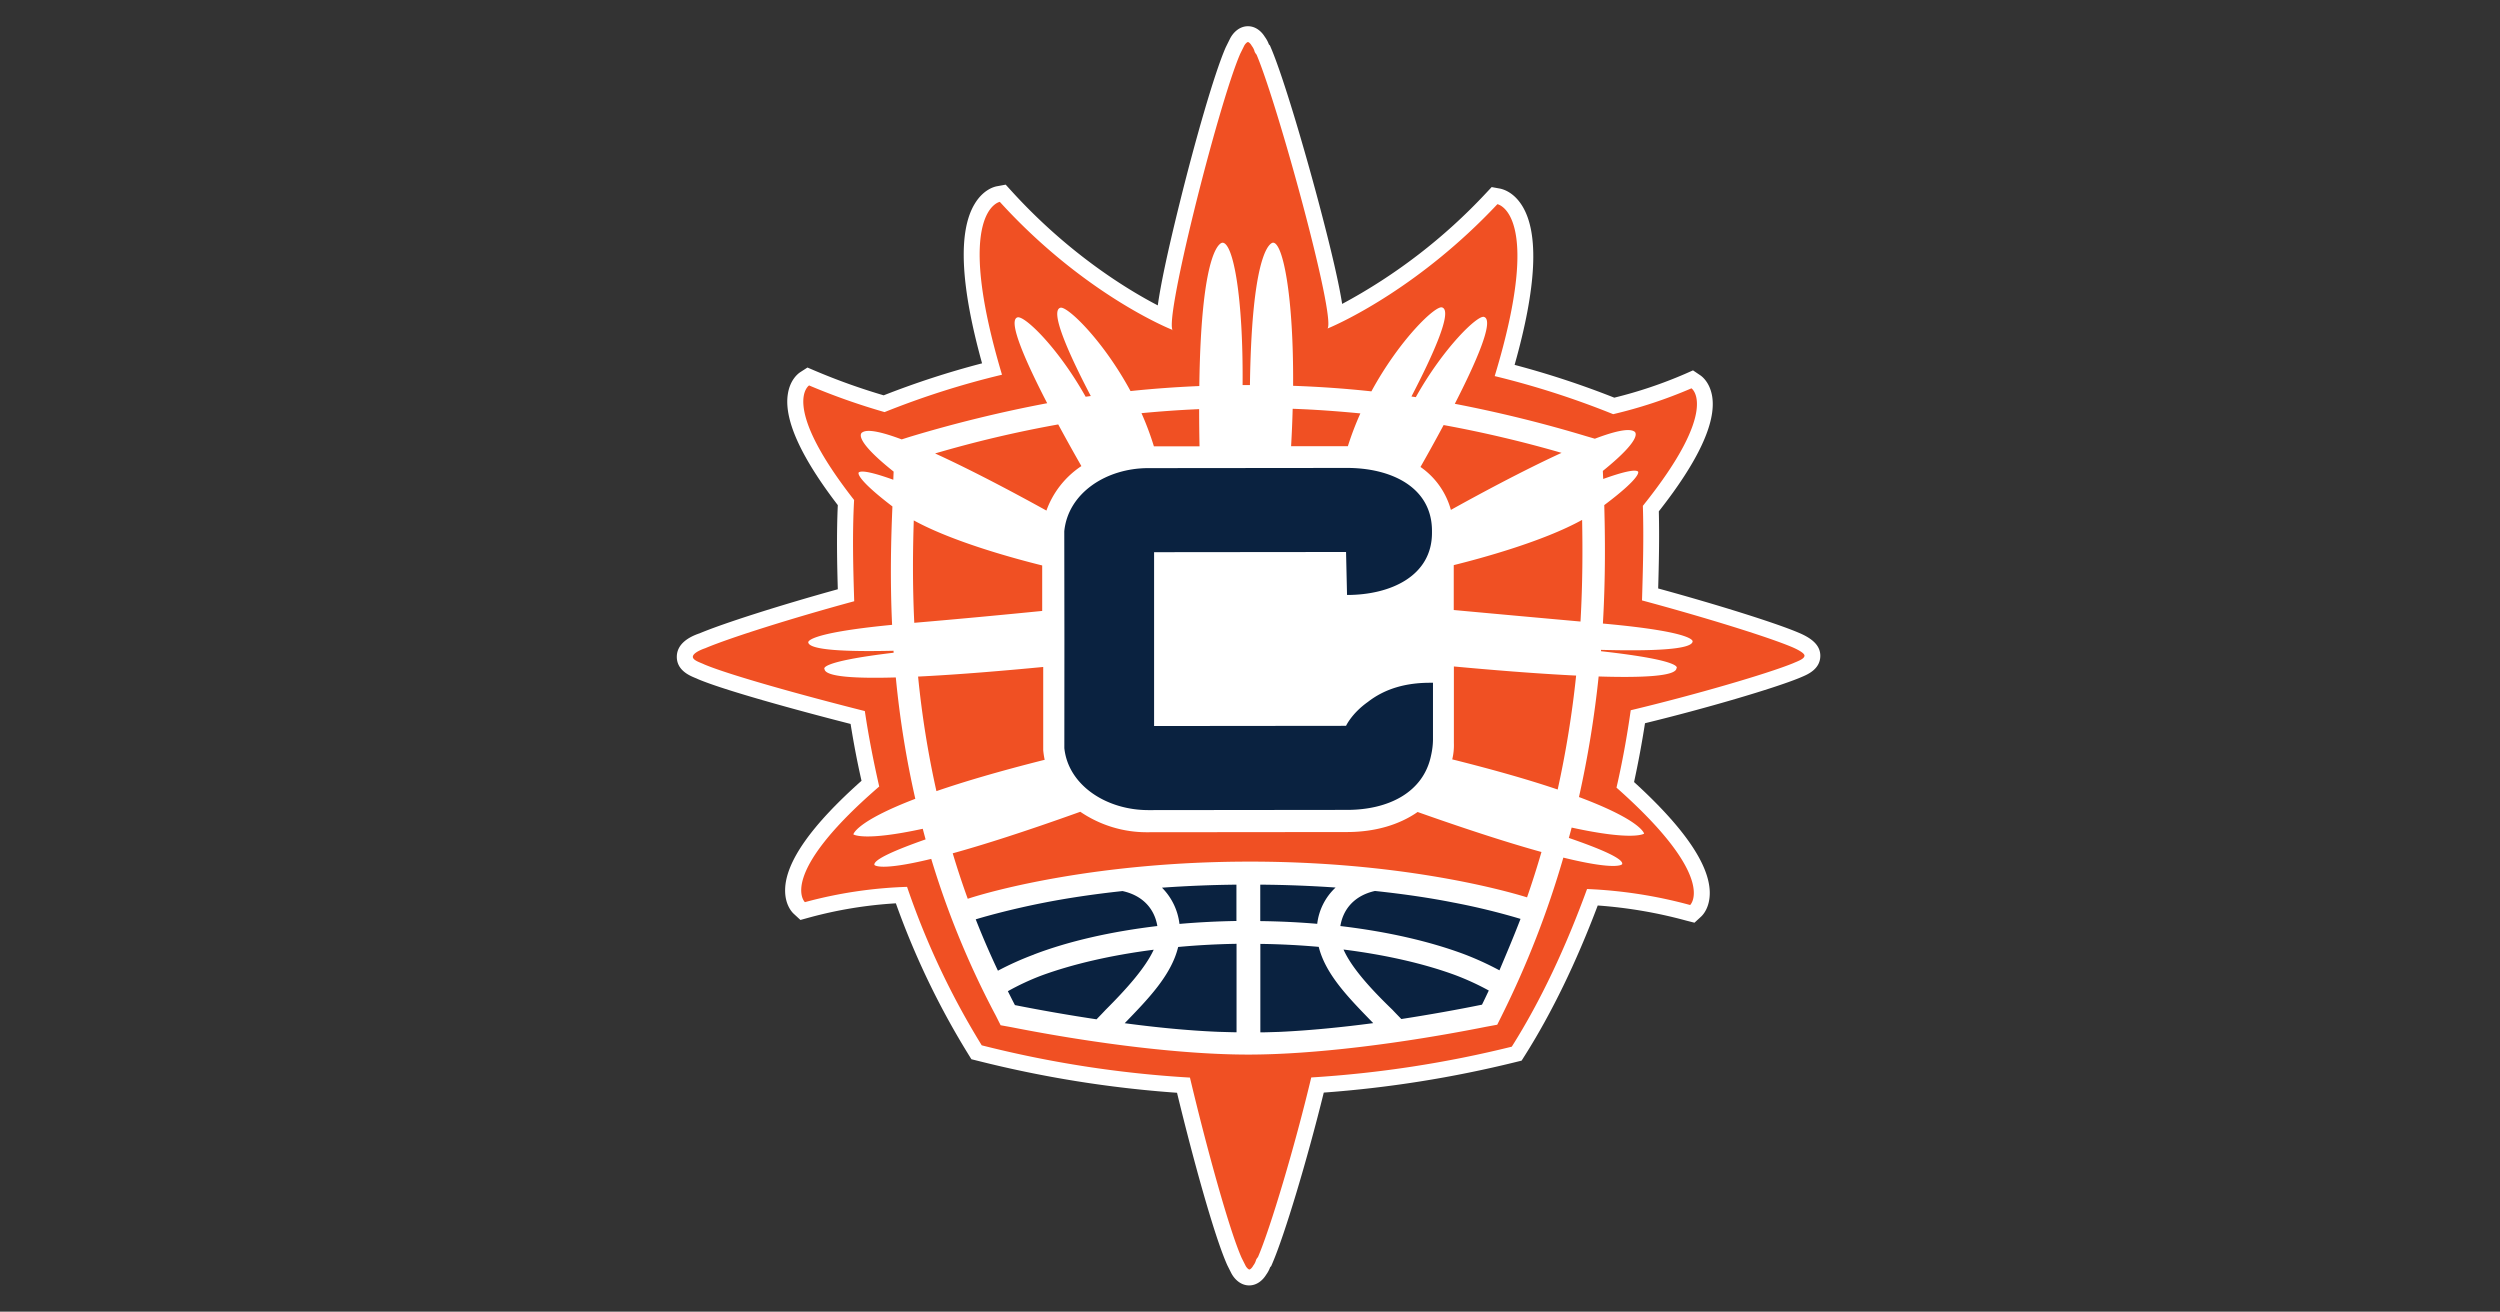 <svg xmlns="http://www.w3.org/2000/svg" width="953" height="500" fill="none"><rect width="100%" height="100%" fill="#333333" stroke="none"/><g clip-path="url(#a)"><path fill="#fff" d="M685.428 241.096c-8.775-3.7-30.674-10.574-53.331-16.774.267-9.166.492-19.207.25-29.398 14.999-19.066 21.857-33.749 20.357-43.673-.833-5.291-3.7-7.616-4.566-8.2l-2.767-1.866-3.016 1.333a169.642 169.642 0 0 1-26.99 9.075 338.163 338.163 0 0 0-37.998-12.5c8.374-29.665 9.374-49.997 2.958-60.522-3.233-5.308-7.283-6.408-8.45-6.666l-3.25-.591-2.258 2.408a212.061 212.061 0 0 1-54.739 42.131c-1.15-7.341-3.783-19.216-9.016-38.923-5.475-20.607-13.457-47.698-18.049-58.505l-.458-1.092-.4-.4a11.29 11.29 0 0 0-1.55-2.883c-1.275-2.083-3.508-4.05-6.425-4.05-3.333 0-5.724 2.5-6.883 4.816l-1.575 3.175c-4.499 10.216-12.041 37.023-17.499 59.064-4.933 19.874-7.391 31.907-8.424 39.364-11.375-5.916-33.79-19.457-55.706-43.53l-2.275-2.5-3.333.616c-1.158.209-5.191 1.317-8.424 6.608-6.458 10.55-5.533 31.015 2.75 60.889a328.554 328.554 0 0 0-37.498 12.199 241.385 241.385 0 0 1-26.091-9.333l-2.966-1.266-2.717 1.749c-.883.575-3.833 2.85-4.725 8.133-1.666 9.667 4.767 23.982 19.008 42.573-.5 11.075-.284 22.032 0 32.065-21.916 6.066-43.481 12.933-52.706 16.808-4.016 1.341-8.666 3.983-8.666 8.966 0 5.125 4.866 7.133 6.941 7.999.292.117.567.225.792.334l.35.166c9.841 4.167 36.615 11.558 58.164 17.074 1.158 7.217 2.499 14.366 4.166 21.666-19.124 16.999-28.932 30.923-29.123 41.456-.109 5.65 2.499 8.541 3.333 9.291l2.5 2.309 3.266-.9a161.36 161.36 0 0 1 33.115-5.442 303.787 303.787 0 0 0 27.499 57.339l1.291 2.091 2.392.592a434.504 434.504 0 0 0 75.996 12.191c6.024 24.89 14.216 54.739 19.165 65.738l1.459 2.9c1.166 2.317 3.583 4.8 6.874 4.8 2.95 0 5.192-1.975 6.467-4.058a11.49 11.49 0 0 0 1.541-2.9l.375-.375.458-1.067c4.684-10.832 13.383-39.831 19.599-65.105a437.364 437.364 0 0 0 73.038-11.599l2.383-.583 1.309-2.075c10.191-16.149 19.499-35.332 27.707-57.064a175.377 175.377 0 0 1 33.623 5.733l3.25.833 2.5-2.299c.833-.75 3.399-3.625 3.333-9.267-.142-10.607-9.85-24.748-28.857-42.056a378.253 378.253 0 0 0 4.166-22.424c23.316-5.683 49.031-13.24 58.864-17.265l.783-.334c2.333-.975 7.183-2.999 7.183-8.124 0-3.683-2.7-6.508-8.483-8.875"/><path fill="#F05023" d="M683.111 246.66c-9.466-4-34.238-11.616-57.177-17.783.35-11.667.708-23.667.325-36.05 29.813-37.167 18.523-44.8 18.523-44.8a177.835 177.835 0 0 1-29.839 9.858 326.812 326.812 0 0 0-45.161-14.516c18.864-62.275 1.025-65.534 1.025-65.534-29.097 30.975-58.569 44.842-64.752 47.4 3.242-4.35-19.023-85.517-27.055-104.408a4.741 4.741 0 0 1-.725-1.092 5.828 5.828 0 0 0-1.1-2.241c-.358-.726-1.091-1.459-1.458-1.459s-1.091.733-1.45 1.459l-1.45 2.916c-8.332 18.942-30.471 106.709-25.38 105.617h-.358a.366.366 0 0 0-.367-.367s-33.146-13.075-65.585-48.716c0 0-17.831 3.291.834 65.9a319.742 319.742 0 0 0-44.762 14.25 252.135 252.135 0 0 1-28.772-10.167s-11.282 7.292 17.157 43.675c-.717 13.108-.342 26.208.041 38.592-22.931 6.216-47.32 13.883-56.777 17.9 0 0-4.733 1.533-4.733 3.283 0 1.383 2.917 2.183 4.375 2.908 9.465 3.992 36.779 11.609 61.185 17.775 1.458 9.834 3.333 19.292 5.482 28.759-39.279 33.9-28.33 44.083-28.33 44.083a168.587 168.587 0 0 1 38.946-5.833 298.287 298.287 0 0 0 28.464 60.408 423.196 423.196 0 0 0 79.374 12.3c6.216 26.208 14.999 58.233 19.731 68.792l1.459 2.908c.366.733 1.099 1.458 1.458 1.458.358 0 1.1-.725 1.458-1.458a5.95 5.95 0 0 0 1.091-2.183c.184-.4.428-.768.725-1.092 4.725-10.933 14.165-42.617 20.315-68.475a427.031 427.031 0 0 0 76.441-11.733c11.266-17.85 20.715-38.25 28.697-60.1a176.841 176.841 0 0 1 39.296 6.1s10.915-10.209-28.072-44.75c2.178-9.473 3.986-19.306 5.424-29.5 24.389-5.834 52.045-13.892 61.877-17.909 1.725-.775 4.358-1.616 4.358-2.916 0-1.3-4.758-3.259-4.758-3.259Z"/><path fill="#fff" d="M611.029 237.664c1.033-17.992.833-33.375.516-45.117 14.815-11.125 12.874-12.791 12.874-12.791-1.167-.992-6.266.308-13.274 2.825-.066-1.075-.108-2.1-.141-3.067 16.514-13.333 11.948-15.05 11.948-15.05-2.058-1.333-7.691 0-14.998 2.775l-3.191-.933a499.942 499.942 0 0 0-50.187-12.375c7.891-15.384 15.174-31.775 11.183-33.1-2.284-1.009-15.39 11.508-26.048 30.558l-1.666-.242c8.091-15.575 15.831-32.583 11.724-33.941-2.358-1.042-16.174 12.083-26.989 31.983-9.857-1.067-19.748-1.758-29.847-2.117.233-33.841-3.824-54.558-7.632-54.558 0 0-8.066-.542-8.824 54.267h-2.8c.283-33.667-3.583-54.267-7.666-54.259 0 0-8.107-.541-8.832 54.642-8.849.367-17.557 1-26.222 1.908-10.707-19.766-24.464-32.775-26.814-31.733-4.05 1.358 3.575 18.142 11.665 33.625l-1.958.275c-10.599-18.883-23.522-31.25-26.055-30.233-3.767 1.316 3.499 17.441 11.39 32.7a507.387 507.387 0 0 0-52.494 12.85l-2.966.941c-7.291-2.733-12.899-4.05-14.932-2.716 0 0-4.891 1.666 11.865 15-.05.977-.091 2.011-.125 3.1-6.957-2.5-12.023-3.767-13.182-2.784 0 0-1.949 1.667 12.841 12.959-.517 12.075-.942 27.408-.125 45.133-33.663 3.258-31.947 6.742-31.947 6.742.525 2.925 14.582 3.558 32.497 3.133 0 .25 0 .5.058.75-29.447 3.508-26.364 6.267-26.364 6.267.333 2.95 11.857 3.6 27.172 3.158a365.764 365.764 0 0 0 7.433 46.267c-22.781 8.716-23.614 13.558-23.614 13.558s3.758 2.8 26.455-2.133c.35 1.35.708 2.691 1.083 4.041-11.465 4.025-19.998 7.734-19.514 9.734 0 0 1.6 2.583 21.664-2.3a330.84 330.84 0 0 0 24.622 59.775l1.825 3.641 4.008.725c33.13 6.517 66.268 10.484 90.657 10.459 24.389-.025 57.493-4.059 90.64-10.65l3.999-.734 1.817-3.641a358.236 358.236 0 0 0 23.389-60.059c20.914 5.134 22.422 2.5 22.422 2.5.642-2.05-8.382-5.9-20.322-10 .358-1.316.733-2.641 1.066-3.95 23.739 5.192 27.622 2.309 27.622 2.309s-.875-5-24.83-13.95a401.792 401.792 0 0 0 7.499-45.959c16.615.525 29.421-.066 29.671-3.1 0 0 3.642-2.916-28.763-6.525v-.516c19.165.516 34.505-.05 34.904-3.159 0 0 1.817-3.641-34.212-6.875m-60.694-75.666a457.135 457.135 0 0 1 44.954 10.6c-15.315 7.025-32.888 16.575-42.187 21.741a29.335 29.335 0 0 0-11.591-16.366c1.975-3.459 5.258-9.3 8.824-15.975Zm-57.568-6.2c8.799.308 17.348.941 25.83 1.766a114.122 114.122 0 0 0-4.766 12.5h-21.639c.283-4.95.483-9.703.6-14.258m-35.655.133c0 4.411.05 9.134.15 14.167h-17.398a111.636 111.636 0 0 0-4.733-12.642c7.224-.683 14.532-1.216 21.998-1.533m-53.728 5.833a754.139 754.139 0 0 0 8.824 15.875 34.296 34.296 0 0 0-13.331 16.959c-9.266-5.134-27.006-14.734-42.437-21.775a445.493 445.493 0 0 1 46.911-11.059m-54.844 75.617c-.717-15-.542-28.175-.192-39.033 14.999 8.233 38.654 14.616 48.953 17.166v17.342c-13.023 1.3-30.83 3-48.778 4.525m1.5 20.492c15.774-.759 33.822-2.334 47.67-3.659v31.692c.105 1.241.291 2.475.558 3.692-17.706 4.458-31.121 8.458-41.27 11.95a364.983 364.983 0 0 1-6.991-43.675m232.124 84.166c-11.44-3.533-50.361-13.683-106.105-13.625-57.343.059-97.114 10.884-107.088 14.167a321.075 321.075 0 0 1-5.724-17.333c11.365-3.134 27.03-8.092 48.628-15.834a44.985 44.985 0 0 0 25.947 7.8l75.725-.075c10.69 0 19.931-2.775 26.914-7.641 20.764 7.35 36.029 12.158 47.211 15.25a355.536 355.536 0 0 1-5.508 17.333m11.666-41.158c-9.999-3.384-23.131-7.225-40.171-11.484.493-2.031.703-4.12.625-6.208v-29.208c13.265 1.233 30.83 2.708 46.603 3.475a389.297 389.297 0 0 1-7.032 43.425m8.707-64.025a19384.483 19384.483 0 0 1-48.328-4.392v-17.117c10.332-2.558 34.046-8.983 48.936-17.241.209 10.783.225 23.883-.616 38.75"/><path fill="#0A2240" d="M471.328 351.079v-13.85a466.88 466.88 0 0 0-28.38 1.158 23.461 23.461 0 0 1 6.666 13.809 307.625 307.625 0 0 1 21.714-1.117Zm37.804-12.75a464.758 464.758 0 0 0-28.722-1.1v13.892c7.433.091 14.69.441 21.715 1.041a22.5 22.5 0 0 1 7.007-13.833Zm1.817 14.683c17.756 2.092 33.796 5.75 47.045 10.675 4.66 1.769 9.2 3.84 13.59 6.2 2.816-6.666 5.249-12.383 8.04-19.608a255.805 255.805 0 0 0-25.655-6.242c-8.374-1.666-18.381-3.191-29.838-4.4-7.908 1.767-12.157 7.025-13.182 13.375Zm-8.241 7.934a292.787 292.787 0 0 0-22.264-1.134v33.725h.791c2.158-.041 4.333-.116 6.508-.183 11.474-.525 23.647-1.742 35.729-3.333-8.79-9.1-18.064-18.225-20.772-29.075h.008Zm28.005 23.891c1.142 1.225 2.308 2.417 3.475 3.617 10.749-1.667 21.206-3.533 30.746-5.475.9-1.8 1.734-3.592 2.592-5.392a100.134 100.134 0 0 0-12.799-5.883c-11.665-4.292-26.214-7.683-42.578-9.742 3.049 6.925 10.39 15 18.556 22.875h.008Zm-66.309 8.492c2.075.058 4.166.125 6.207.167h.759v-33.717c-7.641.125-15.082.542-22.256 1.208-2.617 10.834-11.616 20-20.381 29.059 12.057 1.616 24.214 2.808 35.671 3.283Zm-24.623-31.292c-16.314 2.092-30.904 5.5-42.703 9.809a95.36 95.36 0 0 0-12.882 6c.891 1.758 1.766 3.533 2.7 5.3a677.681 677.681 0 0 0 31.105 5.416c1.166-1.2 2.333-2.4 3.482-3.633 7.866-7.858 15.116-15.942 18.298-22.867v-.025Zm-45.62 1.8c13.082-5 29.106-8.7 47.02-10.833-1.066-6.383-5.349-11.592-13.273-13.333-11.591 1.241-21.723 2.816-30.13 4.475-11.816 2.333-21.206 4.9-25.831 6.308a316.45 316.45 0 0 0 8.466 19.575 115.771 115.771 0 0 1 13.748-6.167v-.025Zm11.566-78.658c1.475 14.167 16.04 23.65 32.063 23.633l75.725-.083c15.648 0 29.114-6.583 32.013-20.783.441-1.915.684-3.87.725-5.834v-21.841h-1.141c-9.108 0-17.107 2.2-23.664 7.3-6.183 4.375-8.333 9.116-8.333 9.116l-73.175.075v-66.266l73.175-.075.375 16.383c16.748 0 32.397-7.317 32.38-23.7v-.725c0-16.75-15.682-24.017-32.43-24l-75.725.075c-16.015 0-30.572 9.5-32.013 24.067l.05 41.15-.025 41.508Z"/></g><defs><clipPath id="a"><path fill="#fff" d="M258 10h435.902v480H258z"/></clipPath></defs></svg>